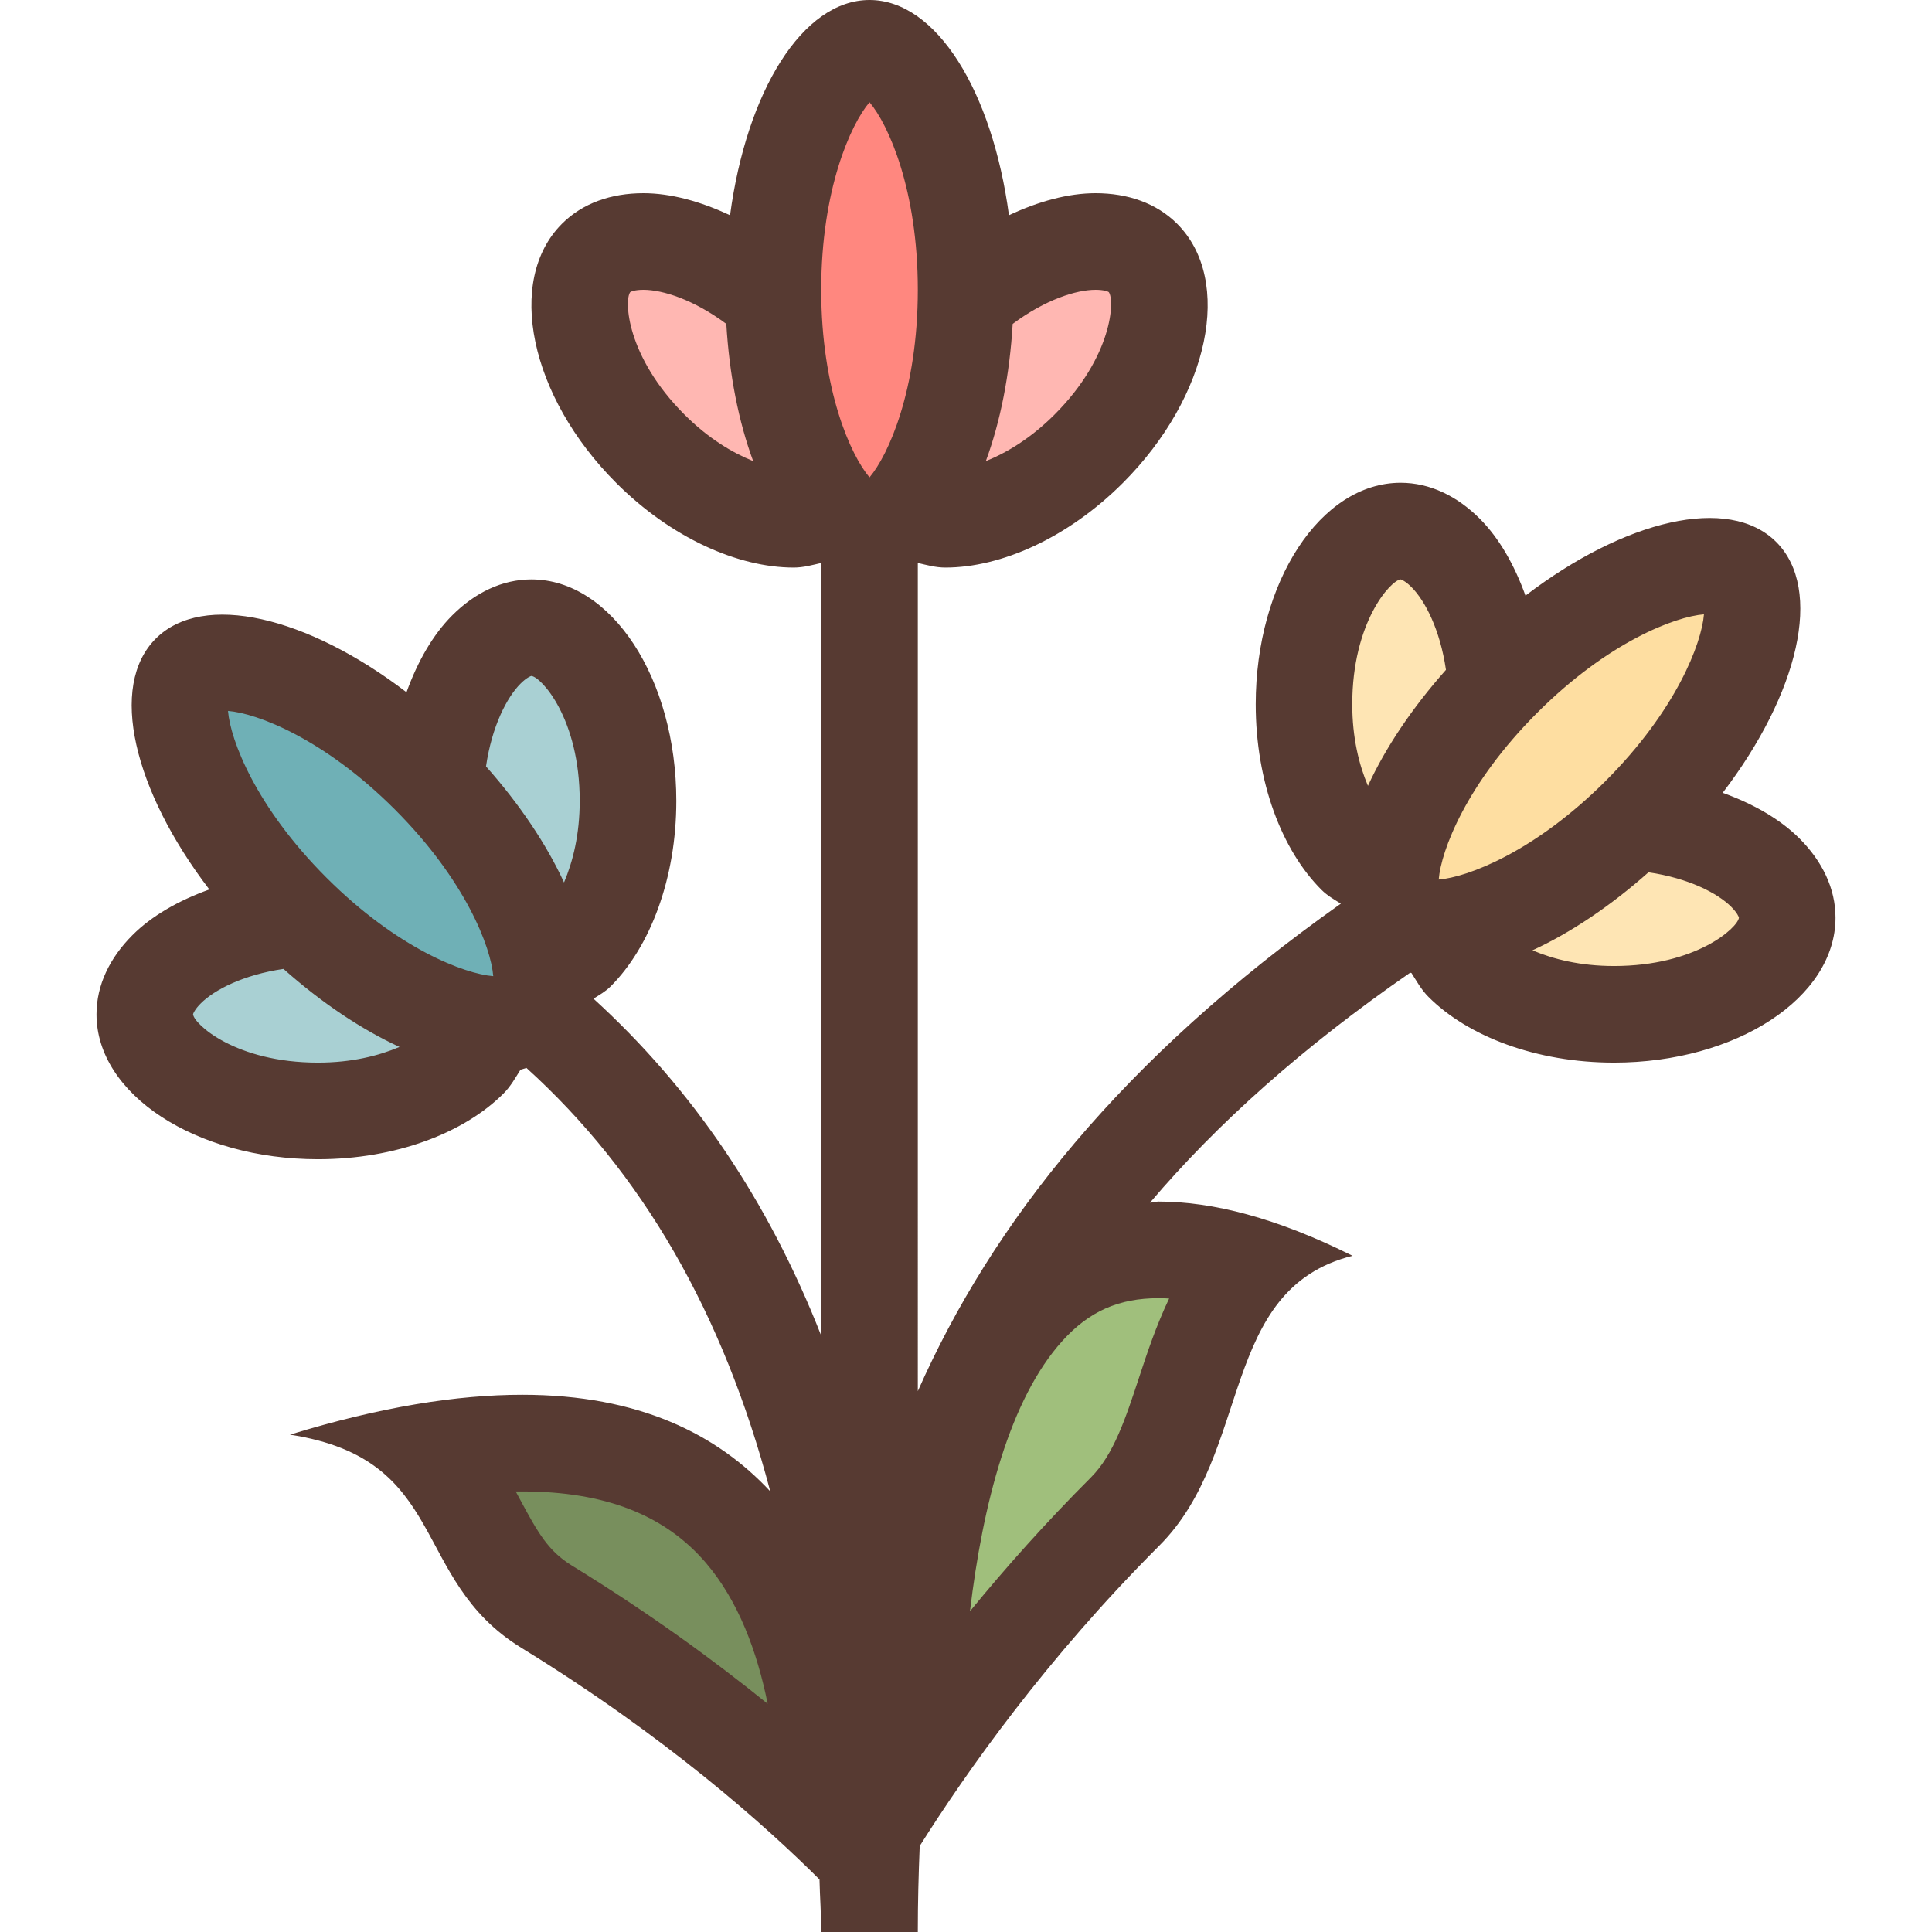 <?xml version="1.0" encoding="iso-8859-1"?>
<!-- Uploaded to: SVG Repo, www.svgrepo.com, Generator: SVG Repo Mixer Tools -->
<svg height="800px" width="800px" version="1.1" id="Layer_1" xmlns="http://www.w3.org/2000/svg" xmlns:xlink="http://www.w3.org/1999/xlink" 
	 viewBox="0 0 511.991 511.991" xml:space="preserve">
<path style="fill:#A0BF7C;" d="M244.335,425.464c4.369-36.745,13.696-63.232,27.716-78.729c9.455-10.445,20.89-15.514,34.953-15.514
	c1.143,0,2.304,0.043,3.49,0.102l19.14,0.998l-8.252,17.289c-3.106,6.519-5.333,13.261-7.287,19.209
	c-4.002,12.143-7.757,23.552-15.915,31.718c-10.82,10.829-21.325,22.443-31.232,34.543l-27.793,33.954L244.335,425.464z"/>
<path style="fill:#788F5D;" d="M195.379,461.457c-15.684-12.706-32.7-24.713-50.551-35.686
	c-9.395-5.769-13.466-13.346-18.176-22.144l-11.511-20.881l23.253-0.324c25.481,0,45.141,7.893,58.436,23.441
	c9.114,10.667,15.565,25.182,19.166,43.127l6.972,34.799L195.379,461.457z"/>
<path style="fill:#FF877F;" d="M220.672,134.801c-7.313-8.593-15.855-28.937-15.855-58.001c0-29.056,8.533-49.399,15.846-58.001
	l9.745-11.46l9.754,11.452c7.313,8.593,15.855,28.945,15.855,58.01c0,29.082-8.542,49.417-15.855,58.001l-9.745,11.435
	L220.672,134.801z"/>
<path style="fill:#A9D0D3;" d="M137.847,239.206c-4.164-9.028-10.607-18.577-18.628-27.605l-3.959-4.454l0.862-5.897
	c1.783-12.194,6.434-22.801,12.757-29.116c2.193-2.185,5.666-4.924,9.839-5.615l1.809-0.299l1.826,0.213
	c11.622,1.399,24.064,20.147,24.064,45.815c0,9.566-1.741,18.517-5.163,26.607l-11.29,26.633L137.847,239.206z"/>
<path style="fill:#FFB7B2;" d="M194.807,134.067c-8.149-3.294-15.71-8.388-22.477-15.155
	c-18.176-18.176-22.613-40.243-15.351-49.442l0.99-1.246l1.254-0.964c3.499-2.688,8.073-3.26,11.298-3.26
	c8.934,0,19.729,4.215,29.611,11.571l4.779,3.558l0.358,5.948c0.717,12.075,2.91,23.373,6.349,32.683l10.018,27.136L194.807,134.067
	z"/>
<path style="fill:#FEE5B4;" d="M427.716,268.8c-9.566,0-18.517-1.741-26.615-5.171l-26.641-11.307l26.291-12.1
	c9.02-4.156,18.569-10.59,27.605-18.62l4.454-3.968l5.897,0.87c12.203,1.792,22.81,6.451,29.124,12.766
	c3.405,3.396,5.333,6.972,5.717,10.607l0.145,1.399l-0.162,1.399C472.183,256.324,453.453,268.8,427.716,268.8z"/>
<path style="fill:#6FB0B6;" d="M129.681,271.454c-11.247-0.905-31.667-9.259-52.215-29.807
	c-20.548-20.54-28.894-40.969-29.807-52.215l-1.212-14.993l14.993,1.212c11.247,0.905,31.667,9.25,52.215,29.798
	s28.902,40.977,29.807,52.224l1.212,14.993L129.681,271.454z"/>
<path style="fill:#FEDEA1;" d="M368.512,232.064c0.905-11.247,9.25-31.676,29.807-52.224c20.557-20.548,40.969-28.894,52.215-29.798
	l14.993-1.212l-1.212,14.993c-0.905,11.247-9.25,31.676-29.807,52.215c-20.548,20.548-40.969,28.902-52.215,29.807l-14.993,1.212
	L368.512,232.064z"/>
<path style="fill:#A9D0D3;" d="M84.258,294.4c-25.711,0-44.442-12.467-45.807-24.107l-0.171-1.408l0.154-1.417
	c0.375-3.618,2.304-7.194,5.726-10.607c6.298-6.306,16.905-10.965,29.107-12.757l5.897-0.87l4.454,3.968
	c9.037,8.021,18.586,14.455,27.605,18.62l26.283,12.1l-26.633,11.307C102.793,292.659,93.833,294.4,84.258,294.4z"/>
<path style="fill:#FEE5B4;" d="M350.737,213.248c-3.43-8.073-5.171-17.033-5.171-26.615c0-25.66,12.442-44.399,24.064-45.807
	l1.801-0.213l1.792,0.29c4.19,0.683,7.68,3.43,9.873,5.615c6.332,6.323,10.982,16.93,12.766,29.133l0.87,5.897l-3.959,4.454
	c-8.013,9.02-14.455,18.569-18.62,27.597l-12.109,26.249L350.737,213.248z"/>
<path style="fill:#FFB7B2;" d="M249.233,117.769c3.439-9.318,5.641-20.625,6.349-32.691l0.358-5.948l4.787-3.567
	c9.882-7.339,20.676-11.554,29.602-11.554c3.268,0,7.91,0.58,11.418,3.354l1.186,0.93l0.939,1.186
	c7.262,9.207,2.825,31.266-15.351,49.442c-6.767,6.775-14.336,11.878-22.477,15.155l-26.82,10.829L249.233,117.769z"/>
<path style="fill:#573A32;" d="M373.709,257.766c0.119,0.026,0.222,0.085,0.35,0.102c1.382,2.159,2.577,4.386,4.506,6.323
	c10.479,10.479,28.587,17.408,49.152,17.408c32.418,0,58.701-17.195,58.701-38.4c0-7.748-3.507-14.959-9.54-20.992
	c-5.111-5.111-12.186-9.156-20.352-12.109c20.079-26.274,26.761-53.897,14.199-66.458c-12.57-12.57-40.192-5.879-66.466,14.208
	c-2.944-8.175-6.989-15.258-12.092-20.369c-6.033-6.033-13.244-9.54-20.992-9.54c-21.205,0-38.4,26.283-38.4,58.701
	c0,20.574,6.921,38.673,17.408,49.152c1.579,1.579,3.379,2.586,5.154,3.678c-58.121,41.139-92.459,84.762-112.111,129.195V149.188
	c2.381,0.538,4.685,1.22,7.296,1.22c14.822,0,32.521-7.902,47.07-22.451c22.921-22.921,29.346-53.666,14.353-68.659
	c-5.496-5.478-13.082-8.098-21.615-8.098c-7.228,0-15.095,2.142-22.955,5.837C262.997,24.26,248.192,0,230.426,0
	s-32.58,24.269-36.958,57.045C185.6,53.35,177.732,51.2,170.513,51.2c-8.533,0-16.111,2.62-21.589,8.098
	c-14.993,14.993-8.567,45.739,14.353,68.659c14.549,14.549,32.247,22.451,47.07,22.451c2.603,0,4.907-0.683,7.27-1.212v204.749
	c-14.097-35.959-34.261-65.519-60.348-89.301c1.562-0.973,3.157-1.852,4.548-3.243c10.479-10.479,17.408-28.587,17.408-49.152
	c0-32.418-17.195-58.701-38.4-58.701c-7.748,0-14.959,3.507-20.992,9.54c-5.111,5.111-9.156,12.186-12.109,20.361
	c-26.274-20.079-53.897-26.761-66.458-14.199c-12.57,12.57-5.871,40.192,14.208,66.466c-8.175,2.944-15.258,6.989-20.361,12.092
	c-6.033,6.033-9.54,13.244-9.54,20.992c0,21.205,26.283,38.4,58.701,38.4c20.574,0,38.673-6.929,49.152-17.408
	c1.937-1.937,3.132-4.164,4.514-6.323c0.555-0.102,1.024-0.341,1.562-0.469c30.592,27.708,52.113,64.794,64.623,112.222
	c-14.063-15.104-34.765-25.6-65.724-25.6c-17.237,0-37.581,3.2-61.568,10.573c42.47,6.519,31.676,38.281,61.312,56.482
	c38.315,23.526,64.649,47.061,79.027,61.397c0.102,4.693,0.452,9.088,0.452,13.918h25.6c0-7.714,0.196-15.283,0.503-22.784
	c12.407-19.695,33.408-49.51,63.505-79.616c24.747-24.747,15.735-67.934,51.2-76.8c-20.036-10.018-37.018-14.37-51.413-14.37
	c-0.819,0-1.468,0.265-2.27,0.299C322.5,297.813,345.122,277.555,373.709,257.766z M458.778,240.307
	c1.604,1.604,2.022,2.688,2.048,2.893c-0.307,2.628-11.298,12.8-33.101,12.8c-8.926,0-16.077-1.809-21.615-4.156
	c10.095-4.651,20.617-11.682,30.746-20.676C447.531,232.73,455.177,236.706,458.778,240.307z M407.364,188.894
	c18.782-18.782,36.54-25.481,44.194-26.095c-0.614,7.654-7.313,25.421-26.095,44.194c-18.782,18.773-36.54,25.481-44.194,26.095
	C381.884,225.434,388.582,207.676,407.364,188.894z M371.157,153.54c0.205,0.026,1.289,0.444,2.893,2.048
	c3.601,3.601,7.578,11.247,9.139,21.922c-8.994,10.129-16.026,20.651-20.676,30.746c-2.347-5.538-4.156-12.689-4.156-21.615
	C358.357,164.838,368.538,153.847,371.157,153.54z M268.365,85.837c8.653-6.443,16.87-9.037,21.965-9.037
	c2.27,0,3.328,0.469,3.49,0.597c1.638,2.074,1.067,17.041-14.353,32.461c-6.306,6.306-12.646,10.095-18.219,12.348
	C265.096,111.77,267.563,99.362,268.365,85.837z M181.376,109.858c-15.411-15.411-15.991-30.379-14.353-32.452
	c0.162-0.128,1.22-0.606,3.49-0.606c5.094,0,13.312,2.594,21.965,9.037c0.802,13.525,3.268,25.933,7.117,36.361
	C194.022,119.945,187.682,116.164,181.376,109.858z M84.258,281.6c-21.803,0-32.794-10.18-33.101-12.8
	c0.026-0.205,0.444-1.289,2.048-2.893c3.601-3.601,11.247-7.578,21.922-9.139c10.129,8.994,20.651,16.026,30.746,20.676
	C100.335,279.791,93.184,281.6,84.258,281.6z M86.519,232.593c-18.782-18.782-25.481-36.54-26.095-44.194
	c7.654,0.614,25.421,7.313,44.194,26.095c18.782,18.782,25.481,36.54,26.095,44.194C123.059,258.074,105.293,251.375,86.519,232.593
	z M149.47,233.856c-4.651-10.095-11.682-20.617-20.676-30.754c1.562-10.675,5.538-18.313,9.139-21.922
	c1.604-1.604,2.688-2.022,2.893-2.048c2.628,0.307,12.8,11.298,12.8,33.101C153.626,221.158,151.817,228.318,149.47,233.856z
	 M151.535,414.874c-6.17-3.789-8.9-8.533-13.602-17.289c-0.41-0.759-0.828-1.545-1.263-2.338c0.58-0.009,1.152-0.009,1.715-0.009
	c21.871,0,37.803,6.204,48.7,18.953c8.576,10.027,13.577,23.518,16.35,37.325C189.338,440.09,172.041,427.46,151.535,414.874z
	 M230.426,126.507c-4.975-5.845-12.8-23.142-12.8-49.707c0-26.556,7.825-43.853,12.8-49.707c4.975,5.854,12.8,23.142,12.8,49.707
	C243.226,103.356,235.401,120.653,230.426,126.507z M307.012,344.03c0.922,0,1.86,0.026,2.816,0.085
	c-3.465,7.27-5.862,14.532-7.91,20.762c-3.644,11.068-6.793,20.617-12.791,26.624c-12.032,12.032-22.716,24.047-32.077,35.482
	c3.379-28.382,10.539-56.218,24.499-71.646C288.623,347.511,296.474,344.03,307.012,344.03z"/>
</svg>